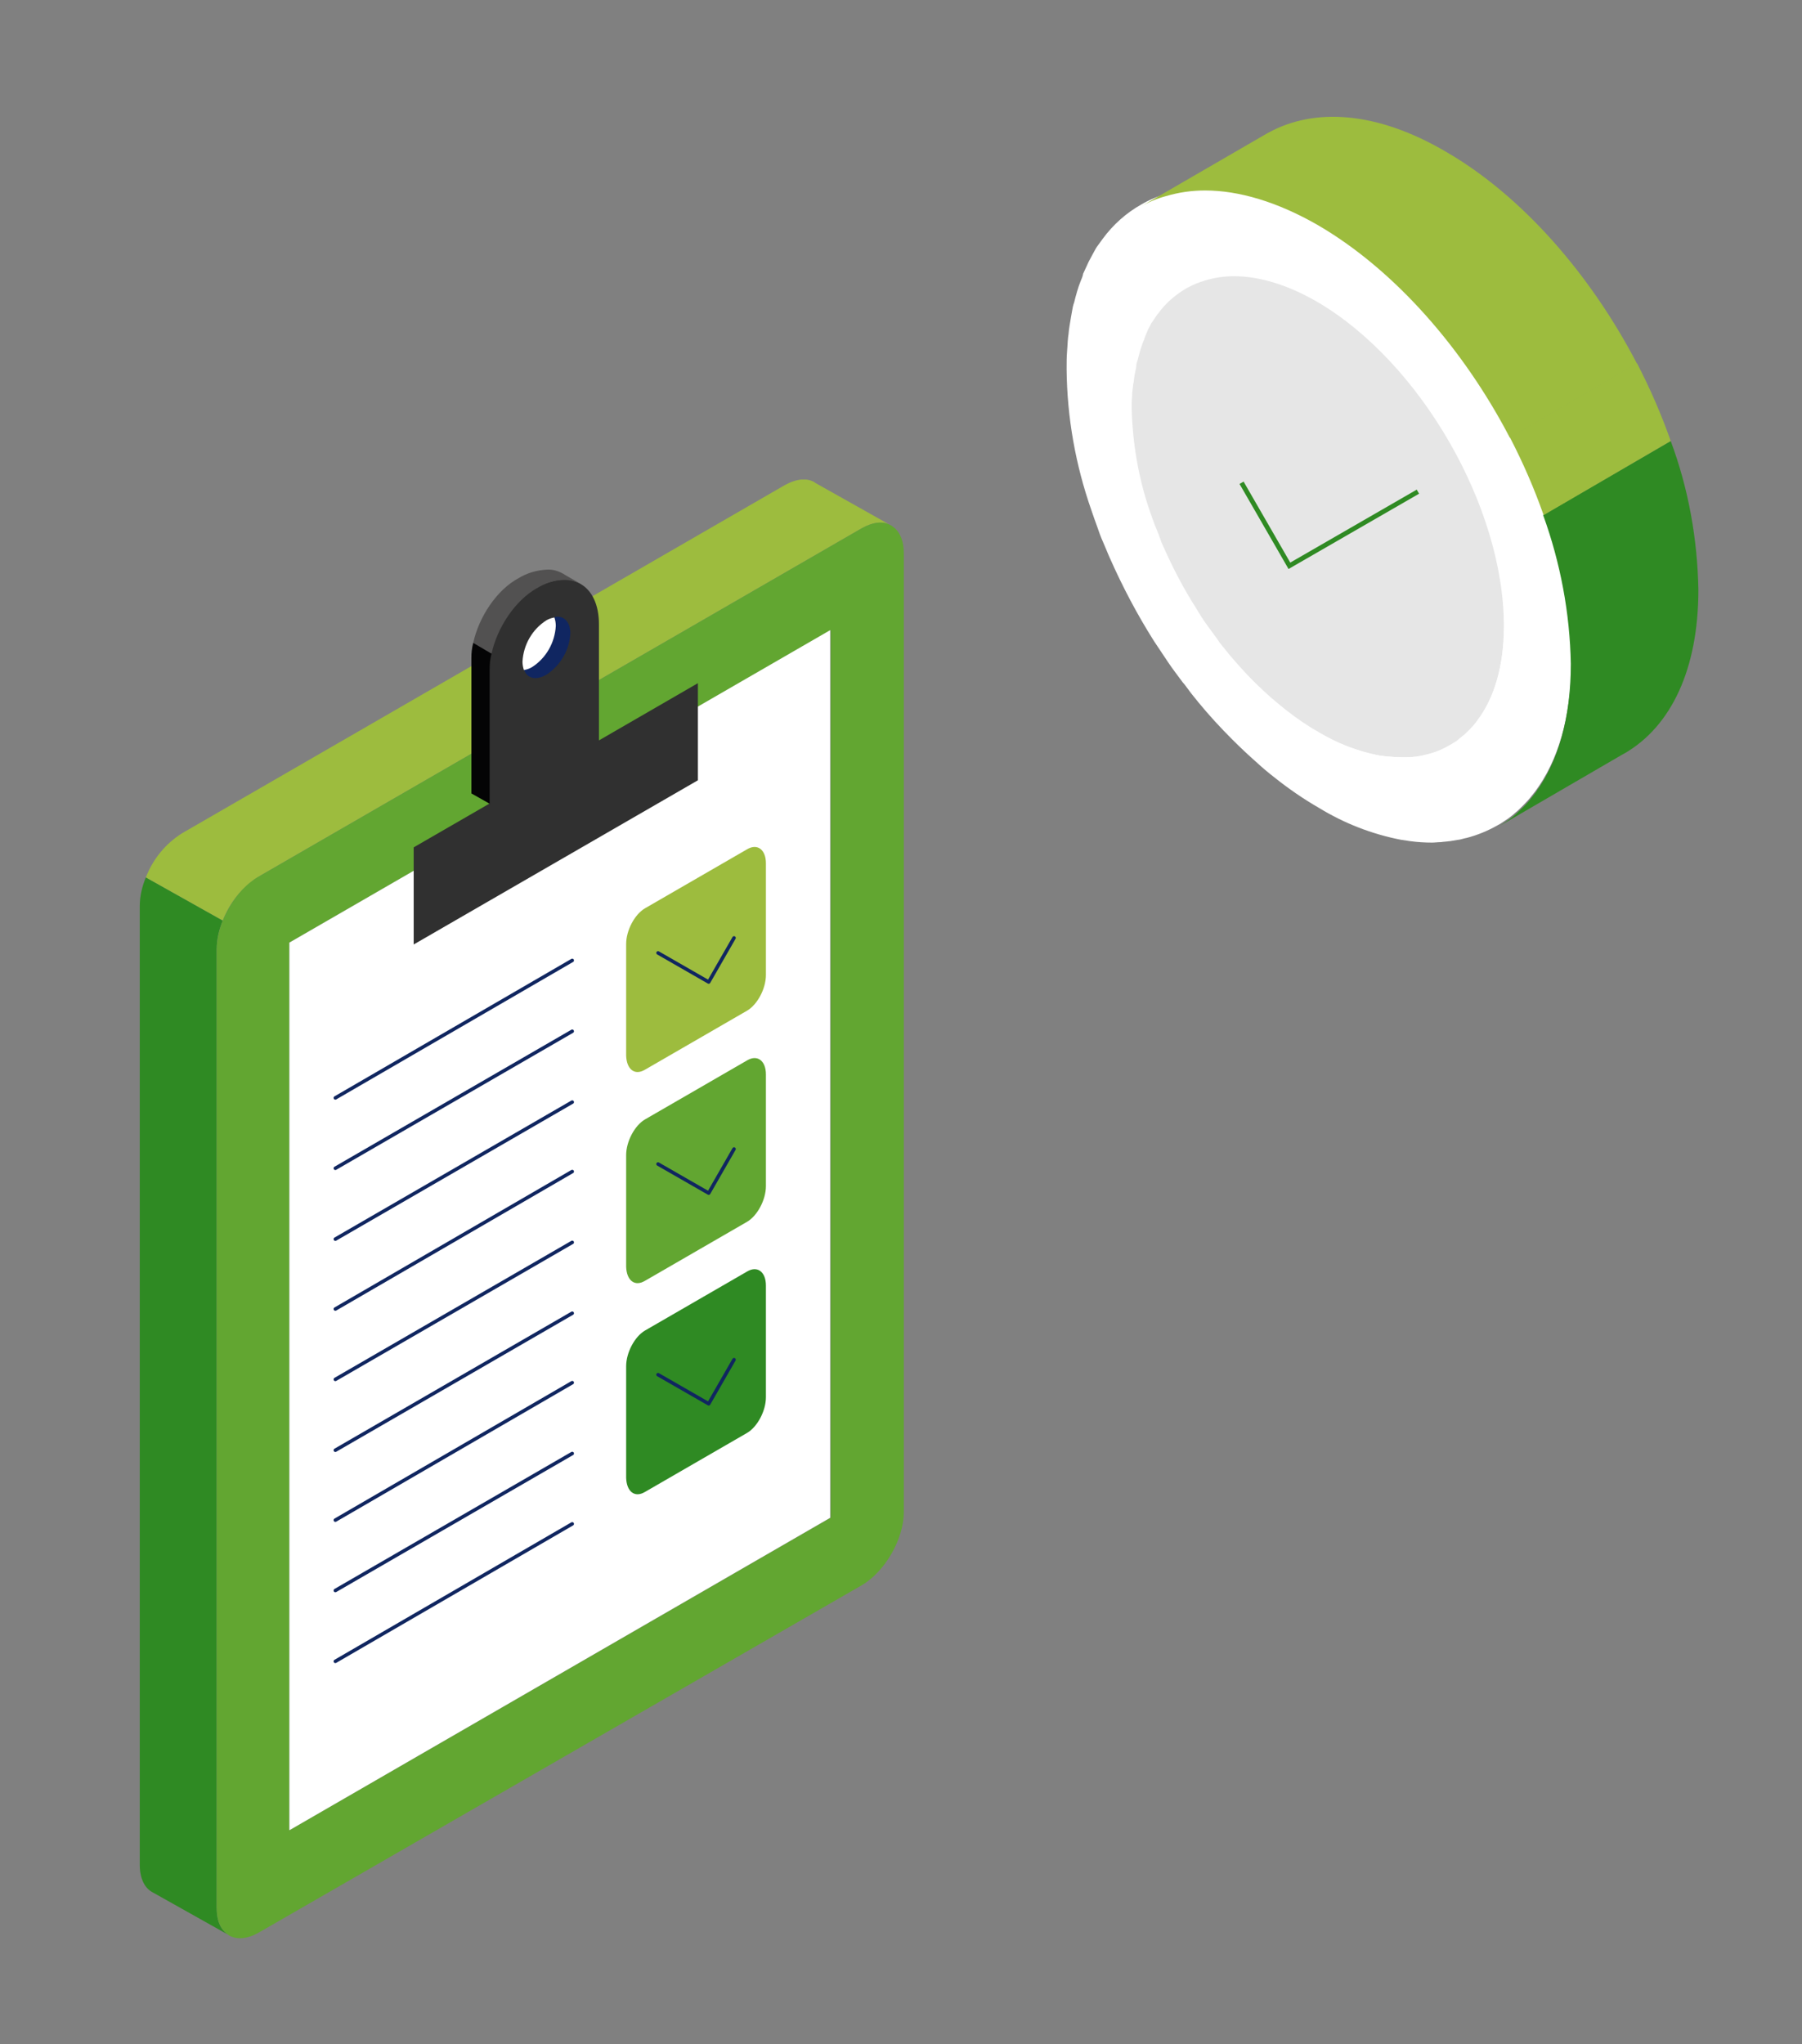 <?xml version="1.0" encoding="utf-8"?>
<!-- Generator: Adobe Illustrator 27.4.0, SVG Export Plug-In . SVG Version: 6.00 Build 0)  -->
<svg version="1.1" id="Ebene_1" xmlns="http://www.w3.org/2000/svg" xmlns:xlink="http://www.w3.org/1999/xlink" x="0px" y="0px"
	 viewBox="0 0 384.2 435.7" style="enable-background:new 0 0 384.2 435.7;" xml:space="preserve">
<rect x="0" y="0" width="384.2" height="435.7" fill="#808080" stroke="none"/>
<style type="text/css">
	.st0{clip-path:url(#SVGID_00000113334060229915543090000010966448238382915772_);}
	.st1{fill:#2F8A23;}
	.st2{fill:#9DBC3E;}
	.st3{fill:#62A631;}
	.st4{fill:#FFFFFF;}
	.st5{fill:#303030;}
	.st6{fill:#525151;}
	.st7{fill:#040405;}
	.st8{fill:#102661;}
	.st9{fill:none;stroke:#102660;stroke-width:0.75;stroke-linecap:round;stroke-linejoin:round;}
	.st10{clip-path:url(#SVGID_00000099632934877821370380000009083239291844828813_);}
	.st11{fill:#E6E6E6;}
	.st12{fill:none;stroke:#FFFFFF;stroke-width:0.75;stroke-linecap:round;stroke-linejoin:round;}
	.st13{fill:none;stroke:#2F8A23;stroke-miterlimit:10;}
</style>
<g id="Gruppe_64893" transform="translate(0 77.318)">
	<g>
		<defs>
			<rect id="SVGID_1_" x="29.8" y="24.9" width="162.9" height="310.9"/>
		</defs>
		<clipPath id="SVGID_00000028294399022790553680000009239693206605170091_">
			<use xlink:href="#SVGID_1_"  style="overflow:visible;"/>
		</clipPath>
		
			<g id="Gruppe_64892" transform="translate(0 0)" style="clip-path:url(#SVGID_00000028294399022790553680000009239693206605170091_);">
			<g id="Gruppe_64891" transform="translate(0)">
				<g id="Gruppe_64901">
					<path id="Pfad_42115" class="st1" d="M29.8,115.8v204.4c0,2.8,1,4.8,2.5,5.7l16.4,9.2c-1.6-1-2.5-2.9-2.5-5.7V125
						c0-2.1,0.5-4.2,1.3-6.1l-16.4-9.2C30.3,111.6,29.8,113.7,29.8,115.8"/>
					<path id="Pfad_42116" class="st2" d="M31.1,109.7l16.4,9.2c1.5-3.9,4.2-7.2,7.7-9.4l128.5-74.2c2.5-1.4,4.7-1.6,6.3-0.6
						l-16.2-9.1l-0.1-0.1c-1.6-1-3.9-0.8-6.4,0.6L38.8,100.3C35.3,102.5,32.6,105.8,31.1,109.7"/>
					<path id="Pfad_42117" class="st3" d="M55.2,109.5l128.5-74.2c2.5-1.4,4.7-1.6,6.3-0.6c0.1,0,0.2,0.1,0.3,0.2
						c1.5,1,2.4,3,2.4,5.7v204.4c0,5.7-4,12.7-9,15.6L55.2,334.6c-2.5,1.4-4.7,1.6-6.4,0.6c0,0-0.1,0-0.1-0.1c-1.6-1-2.5-3-2.5-5.7
						V125C46.2,119.3,50.2,112.3,55.2,109.5 M177.1,246.2V57L61.7,123.6v189.2l114.5-66.1L177.1,246.2z"/>
					<path id="Pfad_42118" class="st4" d="M61.7,123.6v189.2l115.3-66.6V57L61.7,123.6z"/>
					<path id="Pfad_42120" class="st5" d="M88.2,103.3V124l60.6-35V68.3l-21.1,12.2V55.8c0-4.3-1.5-7.3-4-8.7
						c-1.1-0.6-2.2-0.9-3.4-0.9c-2.1,0.1-4.2,0.7-6,1.8c-5.5,3.2-10,10.9-10,17.2V94L88.2,103.3z"/>
					<path id="Pfad_42121" class="st6" d="M100.9,59.7l3.9,2.3c1.2-5.5,5-11.3,9.6-13.9c1.8-1.1,3.8-1.8,6-1.8
						c1.2,0,2.4,0.3,3.5,0.9l-3.3-1.9c-1.2-0.8-2.6-1.3-4-1.2c-2.1,0.1-4.2,0.7-6,1.8C105.9,48.4,102.1,54.2,100.9,59.7"/>
					<path id="Pfad_42122" class="st7" d="M100.5,63v28.8l3.9,2.2V65.3c0-1.1,0.1-2.2,0.4-3.3l-3.9-2.3
						C100.6,60.8,100.5,61.9,100.5,63"/>
					<path id="Pfad_42123" class="st8" d="M111.7,65.4c0.7,1.9,2.5,2.4,4.8,1.1c3-2,4.9-5.2,5.1-8.8c0-2.5-1.4-3.9-3.4-3.5
						c0.2,0.6,0.3,1.2,0.3,1.8c-0.2,3.6-2.1,6.8-5.1,8.8C112.9,65.1,112.3,65.3,111.7,65.4"/>
					<path id="Pfad_42124" class="st4" d="M111.4,63.7c0,0.6,0.1,1.2,0.3,1.8c0.6-0.1,1.2-0.3,1.7-0.6c3-1.9,4.9-5.2,5.1-8.8
						c0-0.6-0.1-1.2-0.3-1.8c-0.6,0.1-1.2,0.3-1.7,0.6C113.5,56.8,111.6,60.1,111.4,63.7"/>
					<path id="Pfad_42125" class="st2" d="M137.5,150.7l21.8-12.6c2.2-1.3,4-4.7,4-7.6v-23.8c0-2.9-1.8-4.3-4-3l-21.8,12.6
						c-2.2,1.3-4,4.7-4,7.6v23.8C133.6,150.6,135.3,152,137.5,150.7"/>
					<line id="Linie_3" class="st9" x1="122" y1="127.4" x2="71.5" y2="156.7"/>
					<line id="Linie_4" class="st9" x1="122" y1="142.5" x2="71.5" y2="171.7"/>
					<line id="Linie_5" class="st9" x1="122" y1="157.6" x2="71.5" y2="186.8"/>
					<path id="Pfad_42126" class="st9" d="M156.5,122.6l-5.4,9.4l-10.8-6.2"/>
					<path id="Pfad_42127" class="st3" d="M137.5,195.7l21.8-12.6c2.2-1.3,4-4.7,4-7.6v-23.8c0-2.9-1.8-4.3-4-3l-21.8,12.6
						c-2.2,1.3-4,4.7-4,7.6v23.8C133.6,195.6,135.3,197,137.5,195.7"/>
					<line id="Linie_6" class="st9" x1="122" y1="172.4" x2="71.5" y2="201.7"/>
					<line id="Linie_7" class="st9" x1="122" y1="187.5" x2="71.5" y2="216.7"/>
					<line id="Linie_8" class="st9" x1="122" y1="202.6" x2="71.5" y2="231.8"/>
					<path id="Pfad_42128" class="st9" d="M156.5,167.6l-5.4,9.4l-10.8-6.2"/>
					<path id="Pfad_42129" class="st1" d="M137.5,240.7l21.8-12.6c2.2-1.3,4-4.7,4-7.6v-23.8c0-2.9-1.8-4.3-4-3l-21.8,12.6
						c-2.2,1.3-4,4.7-4,7.6v23.8C133.6,240.6,135.3,242,137.5,240.7"/>
					<line id="Linie_9" class="st9" x1="122" y1="217.4" x2="71.5" y2="246.7"/>
					<line id="Linie_10" class="st9" x1="122" y1="232.5" x2="71.5" y2="261.7"/>
					<line id="Linie_11" class="st9" x1="122" y1="247.5" x2="71.5" y2="276.8"/>
					<path id="Pfad_42130" class="st9" d="M156.5,212.5l-5.4,9.4l-10.8-6.2"/>
				</g>
			</g>
		</g>
	</g>
</g>
<g id="Gruppe_64897" transform="translate(197.309)">
	<g>
		<defs>
			<rect id="SVGID_00000059292655725403121230000015856196873285828490_" x="29.8" y="24.9" width="135" height="154.6"/>
		</defs>
		<clipPath id="SVGID_00000136391169698986994750000012477556763390806932_">
			<use xlink:href="#SVGID_00000059292655725403121230000015856196873285828490_"  style="overflow:visible;"/>
		</clipPath>
		
			<g id="Gruppe_64896" transform="translate(0 0)" style="clip-path:url(#SVGID_00000136391169698986994750000012477556763390806932_);">
			<path id="Pfad_42137" class="st4" d="M137.7,141c0,11.8-2.8,21.1-7.7,27.7c-0.7,0.9-1.4,1.8-2.2,2.6h0c0,0-0.1,0.1-0.1,0.1
				c-0.3,0.3-0.6,0.6-0.8,0.8c-0.3,0.3-0.7,0.7-1.1,1c-0.5,0.5-1.1,0.9-1.6,1.3c-0.3,0.2-0.6,0.4-0.9,0.6c-0.4,0.3-0.9,0.6-1.3,0.8
				c0,0,0,0,0,0c-2.1,1.2-4.3,2.1-6.6,2.7c-0.6,0.1-1.1,0.3-1.7,0.4c0,0-0.1,0-0.1,0c-0.6,0.1-1.2,0.2-1.8,0.3c0,0-0.1,0-0.1,0
				c-0.6,0.1-1.2,0.1-1.8,0.2c-0.6,0-1.3,0.1-1.9,0.1c-1.5,0-3.1-0.1-4.6-0.3c-0.7-0.1-1.3-0.2-2-0.3c-6.2-1.2-12.1-3.5-17.5-6.8
				c-3.3-1.9-6.5-4.1-9.5-6.5c-1.3-1-2.6-2.1-3.9-3.3c-1.7-1.5-3.4-3.1-5.1-4.8c-2.5-2.5-4.9-5.1-7.2-7.9c-0.7-0.9-1.5-1.8-2.2-2.8
				c-0.4-0.5-0.7-1-1.1-1.4c-1.1-1.5-2.2-2.9-3.2-4.4v0c-1-1.5-2-3-3-4.5v0c-3.6-5.7-6.7-11.6-9.4-17.7v0c-0.5-1.1-0.9-2.2-1.4-3.3
				c-0.5-1.1-0.9-2.2-1.3-3.4c-0.4-1.1-0.8-2.2-1.2-3.4c-3.4-9.7-5.2-19.8-5.3-30.1c0-1.3,0-2.6,0.1-3.8c0.1-1,0.1-1.9,0.2-2.8
				c0-0.3,0.1-0.6,0.1-0.8c0.1-1.2,0.3-2.3,0.5-3.5c0.1-0.6,0.2-1.1,0.3-1.7c0.1-0.6,0.2-1.1,0.4-1.6c0.4-1.6,0.8-3.1,1.4-4.6
				c0.2-0.5,0.4-0.9,0.5-1.4l0-0.1c0.2-0.4,0.4-0.9,0.6-1.3c0.2-0.4,0.4-0.9,0.6-1.3c0.3-0.5,0.5-1,0.8-1.5c0.2-0.4,0.4-0.7,0.6-1.1
				c0.2-0.4,0.5-0.8,0.8-1.2c0.3-0.4,0.5-0.7,0.8-1.1c2.2-3,5-5.5,8.2-7.3h0c1.7-1,3.6-1.8,5.5-2.3c2.7-0.8,5.5-1.2,8.3-1.2
				c7.2,0,15.4,2.4,24.1,7.4C113.6,64.7,137.7,106.5,137.7,141"/>
			<path id="Pfad_42138" class="st11" d="M123.4,133.1c0,8.7-2.1,15.6-5.7,20.4c-0.5,0.7-1,1.3-1.6,1.9h0c0,0,0,0.1-0.1,0.1
				c-0.2,0.2-0.4,0.4-0.6,0.6c-0.3,0.3-0.5,0.5-0.8,0.7c-0.4,0.3-0.8,0.7-1.2,1c-0.2,0.2-0.4,0.3-0.6,0.4c-0.3,0.2-0.6,0.4-1,0.6
				c0,0,0,0,0,0c0,0,0,0,0,0c-1.5,0.9-3.2,1.6-4.9,2c-0.4,0.1-0.8,0.2-1.3,0.3c0,0,0,0-0.1,0c-0.4,0.1-0.9,0.2-1.3,0.2
				c0,0-0.1,0-0.1,0c-0.4,0.1-0.9,0.1-1.3,0.1c-0.5,0-0.9,0-1.4,0c-1.1,0-2.3-0.1-3.4-0.2c-0.5-0.1-1-0.1-1.5-0.2
				c-4.6-0.9-8.9-2.6-12.9-5c-2.5-1.4-4.8-3-7-4.8c-1-0.8-1.9-1.6-2.9-2.4c-1.3-1.1-2.5-2.3-3.7-3.5c-1.8-1.8-3.6-3.8-5.3-5.8
				c-0.6-0.7-1.1-1.4-1.7-2.1c-0.3-0.4-0.6-0.7-0.8-1.1c-0.8-1.1-1.6-2.2-2.4-3.2v0c-0.8-1.1-1.5-2.2-2.2-3.3v0
				c-2.6-4.2-5-8.5-7-13.1v0c-0.3-0.8-0.7-1.6-1-2.4c-0.3-0.8-0.7-1.7-1-2.5s-0.6-1.7-0.9-2.5c-2.5-7.1-3.8-14.6-3.9-22.2
				c0-1,0-1.9,0.1-2.8c0-0.7,0.1-1.4,0.2-2.1c0-0.2,0-0.4,0.1-0.6c0.1-0.9,0.2-1.7,0.4-2.6c0.1-0.4,0.2-0.8,0.2-1.2
				c0.1-0.4,0.2-0.8,0.3-1.2c0.3-1.1,0.6-2.3,1-3.4c0.1-0.3,0.3-0.7,0.4-1l0-0.1c0.1-0.3,0.3-0.6,0.4-1c0.1-0.3,0.3-0.6,0.4-0.9
				c0.2-0.4,0.4-0.7,0.6-1.1c0.1-0.3,0.3-0.5,0.5-0.8c0.2-0.3,0.4-0.6,0.6-0.9c0.2-0.3,0.4-0.6,0.6-0.8c1.6-2.2,3.7-4,6.1-5.4h0
				c1.3-0.7,2.7-1.3,4.1-1.7c2-0.6,4.1-0.9,6.1-0.9c5.3,0,11.4,1.7,17.8,5.4C105.5,76.9,123.4,107.8,123.4,133.1"/>
			<path id="Pfad_42139" class="st12" d="M123.7,133.4c0,8.7-2.1,15.7-5.7,20.5c-0.5,0.7-1,1.3-1.6,1.9h0c0,0,0,0.1-0.1,0.1
				c-0.2,0.2-0.4,0.4-0.6,0.6c-0.3,0.3-0.5,0.5-0.8,0.7c-0.4,0.3-0.8,0.7-1.2,1c-0.2,0.2-0.4,0.3-0.7,0.4c-0.3,0.2-0.6,0.4-1,0.6
				c0,0,0,0,0,0c-1.5,0.9-3.2,1.6-4.9,2c-0.4,0.1-0.8,0.2-1.3,0.3c0,0,0,0-0.1,0c-0.4,0.1-0.9,0.2-1.3,0.2c0,0-0.1,0-0.1,0
				c-0.4,0.1-0.9,0.1-1.3,0.1c-0.5,0-0.9,0-1.4,0c-1.1,0-2.3-0.1-3.4-0.2c-0.5-0.1-1-0.1-1.5-0.2c-4.6-0.9-9-2.6-13-5
				c-2.5-1.4-4.8-3-7.1-4.8c-1-0.8-2-1.6-2.9-2.4c-1.3-1.1-2.5-2.3-3.8-3.5c-1.8-1.8-3.6-3.8-5.3-5.8c-0.6-0.7-1.1-1.4-1.7-2.1
				c-0.3-0.4-0.6-0.7-0.8-1.1c-0.8-1.1-1.6-2.2-2.4-3.3v0c-0.8-1.1-1.5-2.2-2.2-3.4v0c-2.7-4.2-5-8.6-7-13.1v0
				c-0.4-0.8-0.7-1.6-1-2.5s-0.7-1.7-1-2.5s-0.6-1.7-0.9-2.5c-2.5-7.2-3.8-14.7-4-22.3c0-1,0-1.9,0.1-2.8c0-0.7,0.1-1.4,0.2-2.1
				c0-0.2,0-0.4,0.1-0.6c0.1-0.9,0.2-1.7,0.4-2.6c0.1-0.4,0.2-0.8,0.2-1.2s0.2-0.8,0.3-1.2c0.3-1.2,0.6-2.3,1-3.4
				c0.1-0.4,0.3-0.7,0.4-1c0,0,0,0,0-0.1c0.1-0.3,0.3-0.7,0.4-1c0.1-0.3,0.3-0.6,0.4-1c0.2-0.4,0.4-0.7,0.6-1.1
				c0.1-0.3,0.3-0.5,0.5-0.8c0.2-0.3,0.4-0.6,0.6-0.9c0.2-0.3,0.4-0.6,0.6-0.8c1.6-2.2,3.7-4,6.1-5.4h0c1.3-0.7,2.7-1.3,4.1-1.7
				c2-0.6,4.1-0.9,6.2-0.9c5.4,0,11.5,1.8,17.9,5.5C105.8,76.9,123.7,107.9,123.7,133.4z"/>
			<path id="Pfad_42140" class="st1" d="M164.8,125.7c0,17.1-5.9,29.1-15.6,34.8l-0.9,0.5l-25.8,15c0.2-0.1,0.4-0.3,0.6-0.4
				c0.3-0.2,0.6-0.4,0.9-0.6c0.6-0.4,1.1-0.8,1.7-1.3c0.6-0.6,1.3-1.2,1.9-1.8l0.1-0.1c0.8-0.8,1.5-1.7,2.2-2.6
				c4.9-6.6,7.7-15.9,7.7-27.7c-0.2-10.8-2.2-21.5-5.9-31.7L158.9,94C162.7,104.2,164.6,114.9,164.8,125.7"/>
			<path id="Pfad_42141" class="st2" d="M158.9,94l-27.1,15.8c-2-5.7-4.4-11.2-7.2-16.6l27.1-15.8C154.5,82.8,156.9,88.3,158.9,94"
				/>
			<path id="Pfad_42142" class="st2" d="M151.7,77.5l-27.1,15.8c-9.9-19-24.6-35.8-40.9-45.3c-8.7-5-16.9-7.4-24.1-7.4
				c-2.8,0-5.6,0.4-8.3,1.2c-1.9,0.5-3.8,1.3-5.5,2.3l27.1-15.7l0.2-0.1c9.8-5.4,23.1-4.6,37.8,4C127.2,41.7,141.8,58.5,151.7,77.5"
				/>
			<path id="Pfad_42143" class="st13" d="M67.4,102.9l10.2,17.7l27.4-15.8"/>
		</g>
	</g>
</g>
</svg>
